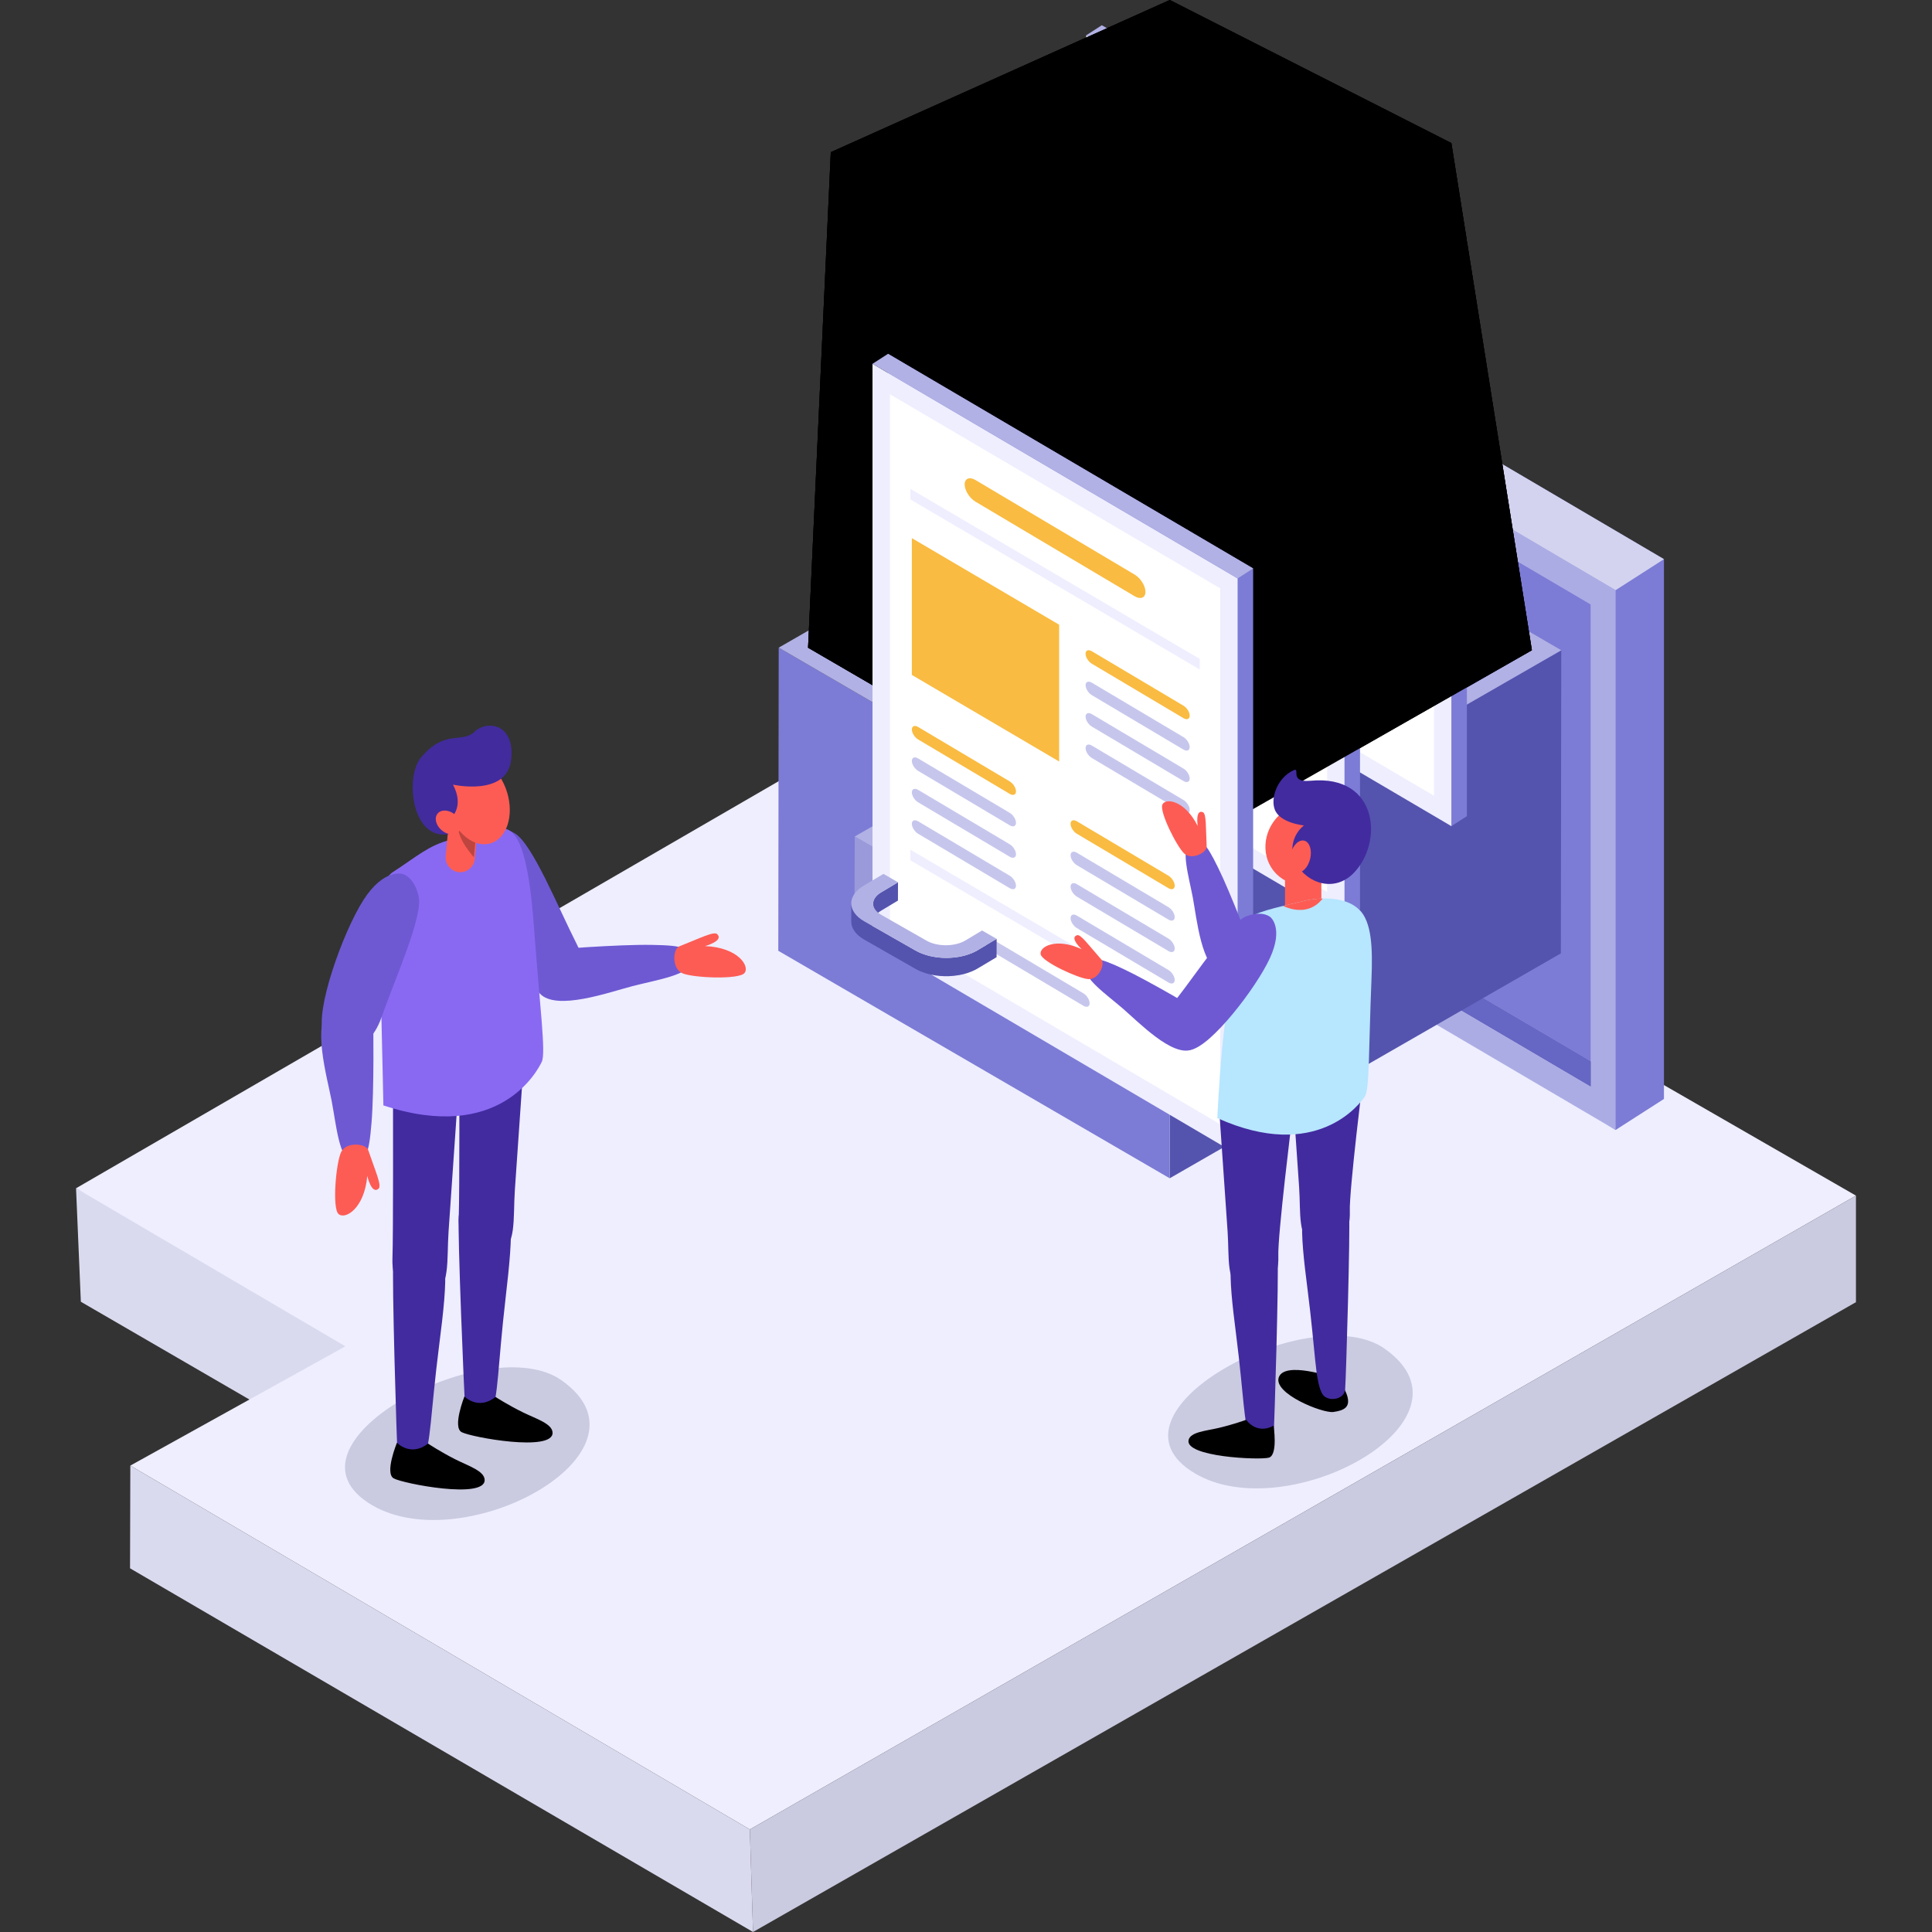 <?xml version="1.0" encoding="UTF-8"?>
<!DOCTYPE svg PUBLIC "-//W3C//DTD SVG 1.1//EN" "http://www.w3.org/Graphics/SVG/1.1/DTD/svg11.dtd">
<!-- Creator: CorelDRAW -->
<svg xmlns="http://www.w3.org/2000/svg" xml:space="preserve" width="10in" height="10in" version="1.1" style="shape-rendering:geometricPrecision; text-rendering:geometricPrecision; image-rendering:optimizeQuality; fill-rule:evenodd; clip-rule:evenodd"
viewBox="0 0 10000 10000"
 xmlns:xlink="http://www.w3.org/1999/xlink"
 xmlns:xodm="http://www.corel.com/coreldraw/odm/2003">
 <rect x="0" y="0" width="10000" height="10000" fill="#333333" stroke="none"/>
 <defs>
  <style type="text/css">
   <![CDATA[
    .fil11 {fill:black;fill-rule:nonzero}
    .fil21 {fill:#422B9D;fill-rule:nonzero}
    .fil17 {fill:#422B9F;fill-rule:nonzero}
    .fil5 {fill:#5454AE;fill-rule:nonzero}
    .fil7 {fill:#6666C4;fill-rule:nonzero}
    .fil16 {fill:#6E59D3;fill-rule:nonzero}
    .fil9 {fill:#7171C6;fill-rule:nonzero}
    .fil3 {fill:#7C7CD6;fill-rule:nonzero}
    .fil18 {fill:#8969F2;fill-rule:nonzero}
    .fil10 {fill:#9A9ADB;fill-rule:nonzero}
    .fil4 {fill:#ACACE5;fill-rule:nonzero}
    .fil8 {fill:#B1B1E5;fill-rule:nonzero}
    .fil22 {fill:#B7E6FF;fill-rule:nonzero}
    .fil14 {fill:#C6C6ED;fill-rule:nonzero}
    .fil2 {fill:#CACAE0;fill-rule:nonzero}
    .fil6 {fill:#D3D3EF;fill-rule:nonzero}
    .fil0 {fill:#DADAEF;fill-rule:nonzero}
    .fil1 {fill:#EEEEFF;fill-rule:nonzero}
    .fil15 {fill:#F07554;fill-rule:nonzero}
    .fil13 {fill:#F9BB41;fill-rule:nonzero}
    .fil19 {fill:#FD5C54;fill-rule:nonzero}
    .fil12 {fill:white;fill-rule:nonzero}
    .fil20 {fill:black;fill-rule:nonzero;fill-opacity:0.251}
   ]]>
  </style>
 </defs>
 <g id="Layer_x0020_1">
  <g id="_2274966087696">
   <g>
    <polygon class="fil0" points="393.59,6150.42 418.45,6737.81 3619.69,8594.78 2285.4,7092.09 "/>
    <polygon class="fil1" points="9606.41,6188.55 3881.13,9469.18 674.57,7585.9 1787.63,6968.48 393.59,6150.42 4952.56,3509.11 "/>
    <polygon class="fil2" points="9606.41,6188.55 9606.41,6739.98 3897.7,10000 3881.13,9469.18 "/>
    <polygon class="fil0" points="3897.7,10000 673.08,8117.56 674.57,7585.9 3881.13,9469.18 "/>
   </g>
   <g>
    <g>
     <polygon class="fil3" points="5836.24,4225.78 5974.37,1343.52 8612.59,2894.25 8612.59,5688.19 8362.33,5848.66 "/>
     <polygon class="fil4" points="5724.12,4297.91 5724.12,1504.01 8362.33,3054.74 8362.33,5848.66 "/>
     <polygon class="fil5" points="5853.42,1729.74 5853.42,4223.95 8233.14,5622.9 8233.14,5493.67 5978.49,4168.39 5978.49,1803.4 "/>
     <polygon class="fil3" points="5978.49,1803.4 5978.49,4168.39 8233.14,5493.67 8233.14,3128.68 "/>
     <polygon class="fil6" points="5974.37,1343.52 5724.12,1504.01 8362.33,3054.74 8612.59,2894.25 "/>
     <polygon class="fil7" points="5978.49,4168.39 5853.42,4223.95 8233.14,5622.9 8233.14,5493.67 "/>
    </g>
    <g>
     <polygon class="fil5" points="8081.09,3365.66 8078.89,4934.72 6054.33,6098.78 6056.53,4529.74 "/>
     <g>
      <polygon class="fil3" points="6056.53,4529.74 6054.33,6098.78 4028.4,4921.26 4030.6,3352.2 "/>
     </g>
     <polygon class="fil8" points="8081.09,3365.66 6056.53,4529.74 4030.6,3352.2 6055.16,2188.13 "/>
     <polygon class="fil3" points="4182.6,3352.49 5119.18,3896.77 6054.74,3358.95 6992.36,3904 7928.96,3365.42 6054.74,2276.07 "/>
     <polygon class="fil5" points="5119.18,3896.77 6056.81,4441.81 6992.36,3904 6054.74,3358.95 "/>
     <polygon class="fil9" points="6054.74,2276.07 6054.74,3358.95 6992.36,3904 7928.96,3365.42 "/>
    </g>
    <g>
     <polygon class="fil5" points="5410.14,4788.03 5408.72,5121.41 5315.37,5174.91 5316.78,4841.52 "/>
     <g>
      <polygon class="fil10" points="5316.78,4841.52 5315.37,5174.91 4422.76,4662.98 4424.17,4329.61 "/>
     </g>
     <polygon class="fil8" points="5410.14,4788.03 5316.78,4841.52 4424.17,4329.61 4517.52,4276.1 "/>
    </g>
    <g>
     <g>
      <polygon class="fil11" points="7928.96,3365.42 6048.04,4437.33 4182.6,3352.49 4300.18,787.74 6054.74,0 7512.3,740.51 "/>
     </g>
     <g>
      <polygon class="fil3" points="5702.78,3113.55 5702.78,130.81 7592.62,1241.65 7592.62,4224.41 7512.3,4276.08 "/>
      <polygon class="fil1" points="5622.46,3165.22 5622.46,182.48 7512.3,1293.32 7512.3,4276.08 "/>
      <polygon class="fil12" points="7422.29,4118.74 7422.29,1344.81 5712.47,339.8 5712.48,3113.72 "/>
      <polygon class="fil1" points="5818.61,829.81 7316.15,1710.06 7316.15,1764.64 5818.61,884.39 "/>
      <polygon class="fil1" points="5818.61,2697.61 7316.15,3577.87 7316.15,3632.43 5818.61,2752.19 "/>
      <polygon class="fil13" points="6588.46,2240.94 6588.46,1532.91 5826.15,1084.82 5826.15,1792.85 "/>
      <g>
       <path class="fil13" d="M7232.07 2016.65l-474.49 -281.91c-17.75,-10.54 -32.26,-33.68 -32.26,-51.43l0 0c0,-17.75 14.52,-23.64 32.26,-13.09l474.49 281.91c17.75,10.55 32.26,33.69 32.26,51.43l0 0c0.01,17.74 -14.52,23.63 -32.26,13.09z"/>
       <path class="fil14" d="M7232.07 2179.37l-474.49 -281.91c-17.75,-10.54 -32.26,-33.68 -32.26,-51.43l0 0c0,-17.75 14.52,-23.64 32.26,-13.09l474.49 281.91c17.75,10.54 32.26,33.68 32.26,51.43l0 0c0.01,17.75 -14.52,23.64 -32.26,13.09z"/>
       <path class="fil14" d="M7232.07 2342.08l-474.49 -281.91c-17.75,-10.54 -32.26,-33.68 -32.26,-51.43l0 0c0,-17.75 14.52,-23.64 32.26,-13.09l474.49 281.91c17.75,10.55 32.26,33.69 32.26,51.43l0 0c0.01,17.73 -14.52,23.63 -32.26,13.09z"/>
       <path class="fil14" d="M7232.07 2504.79l-474.49 -281.91c-17.75,-10.55 -32.26,-33.69 -32.26,-51.43l0 0c0,-17.75 14.52,-23.64 32.26,-13.09l474.49 281.91c17.75,10.54 32.26,33.68 32.26,51.43l0 0c0.01,17.74 -14.52,23.63 -32.26,13.09z"/>
      </g>
      <g>
       <path class="fil13" d="M6332.91 2408.62l-474.49 -281.91c-17.75,-10.54 -32.26,-33.68 -32.26,-51.43l0 0c0,-17.75 14.52,-23.64 32.26,-13.09l474.49 281.91c17.75,10.55 32.26,33.69 32.26,51.43l0 0c0,17.74 -14.52,23.63 -32.26,13.09z"/>
       <path class="fil14" d="M6332.91 2571.33l-474.49 -281.91c-17.75,-10.54 -32.26,-33.68 -32.26,-51.43l0 0c0,-17.75 14.52,-23.64 32.26,-13.09l474.49 281.91c17.75,10.54 32.26,33.68 32.26,51.43l0 0c0,17.74 -14.52,23.64 -32.26,13.09z"/>
       <path class="fil14" d="M6332.91 2734.04l-474.49 -281.91c-17.75,-10.55 -32.26,-33.69 -32.26,-51.43l0 0c0,-17.75 14.53,-23.64 32.26,-13.09l474.49 281.91c17.75,10.54 32.26,33.68 32.26,51.43l0 0c0,17.75 -14.52,23.64 -32.26,13.09z"/>
       <path class="fil14" d="M6332.91 2896.76l-474.49 -281.91c-17.75,-10.55 -32.26,-33.69 -32.26,-51.43l0 0c0,-17.75 14.52,-23.64 32.26,-13.09l474.49 281.91c17.75,10.54 32.26,33.68 32.26,51.43l0 0c0,17.74 -14.52,23.63 -32.26,13.09z"/>
      </g>
      <g>
       <path class="fil13" d="M7154.46 2896.76l-474.5 -281.91c-17.75,-10.55 -32.26,-33.69 -32.26,-51.43l0 0c0,-17.75 14.52,-23.64 32.26,-13.09l474.5 281.91c17.75,10.54 32.26,33.68 32.26,51.43l0 0c0,17.74 -14.51,23.63 -32.26,13.09z"/>
       <path class="fil14" d="M7154.46 3059.47l-474.5 -281.91c-17.75,-10.55 -32.26,-33.69 -32.26,-51.43l0 0c0,-17.75 14.52,-23.64 32.26,-13.09l474.5 281.91c17.75,10.54 32.26,33.68 32.26,51.43l0 0c0,17.73 -14.51,23.64 -32.26,13.09z"/>
       <path class="fil14" d="M7154.46 3222.17l-474.5 -281.91c-17.75,-10.54 -32.26,-33.68 -32.26,-51.43l0 0c0,-17.75 14.52,-23.64 32.26,-13.09l474.5 281.91c17.75,10.55 32.26,33.69 32.26,51.43l0 0c0,17.75 -14.51,23.64 -32.26,13.09z"/>
       <path class="fil14" d="M7154.46 3384.89l-474.5 -281.91c-17.75,-10.55 -32.26,-33.69 -32.26,-51.43l0 0c0,-17.75 14.52,-23.64 32.26,-13.09l474.5 281.91c17.75,10.55 32.26,33.69 32.26,51.43l0 0c0,17.74 -14.51,23.63 -32.26,13.09z"/>
      </g>
      <g>
       <path class="fil14" d="M6714.07 3505.35l-474.49 -281.91c-17.75,-10.54 -32.26,-33.68 -32.26,-51.43l0 0c0,-17.75 14.52,-23.64 32.26,-13.09l474.49 281.91c17.75,10.54 32.26,33.68 32.26,51.43l0 0c0,17.74 -14.51,23.63 -32.26,13.09z"/>
      </g>
      <path class="fil13" d="M6979.29 1385.56l-823.83 -489.46c-30.8,-18.3 -56.02,-58.49 -56.02,-89.29l0 0c0,-30.8 25.2,-41.04 56.02,-22.74l823.83 489.46c30.81,18.3 56.02,58.49 56.02,89.29l0 0c-0.02,30.82 -25.22,41.04 -56.02,22.74z"/>
      <polygon class="fil8" points="5702.78,130.81 5622.46,182.48 7512.3,1293.32 7592.62,1241.65 "/>
     </g>
     <g>
      <polygon class="fil11" points="7928.96,3365.42 6048.04,4437.33 4182.6,3352.49 4300.18,787.74 6054.74,0 7512.3,740.51 "/>
     </g>
     <g>
      <polygon class="fil3" points="5149.57,3611.46 5149.56,628.72 7039.42,1739.57 7039.42,4722.33 6959.1,4773.99 "/>
      <polygon class="fil1" points="5069.25,3663.13 5069.25,680.39 6959.09,1791.24 6959.1,4773.99 "/>
      <polygon class="fil12" points="6869.07,4616.65 6869.07,1842.74 5159.27,837.71 5159.27,3611.64 "/>
      <polygon class="fil1" points="5265.41,1327.72 6762.94,2207.97 6762.94,2262.55 5265.41,1382.3 "/>
      <polygon class="fil1" points="5265.41,3195.52 6762.95,4075.78 6762.95,4130.36 5265.41,3250.09 "/>
      <polygon class="fil13" points="6035.26,2738.85 6035.26,2030.81 5272.94,1582.73 5272.94,2290.76 "/>
      <g>
       <path class="fil15" d="M6678.87 2514.56l-474.49 -281.91c-17.75,-10.55 -32.26,-33.69 -32.26,-51.43l0 0c0,-17.75 14.52,-23.64 32.26,-13.09l474.49 281.91c17.75,10.55 32.26,33.69 32.26,51.43l0 0c0,17.74 -14.53,23.63 -32.26,13.09z"/>
       <path class="fil14" d="M6678.87 2677.28l-474.49 -281.91c-17.75,-10.55 -32.26,-33.69 -32.26,-51.43l0 0c0,-17.75 14.52,-23.64 32.26,-13.09l474.49 281.91c17.75,10.55 32.26,33.69 32.26,51.43l0 0c0,17.75 -14.53,23.64 -32.26,13.09z"/>
       <path class="fil14" d="M6678.86 2839.99l-474.5 -281.91c-17.75,-10.55 -32.26,-33.69 -32.26,-51.43l0 0c0,-17.75 14.52,-23.64 32.26,-13.09l474.5 281.91c17.75,10.55 32.26,33.69 32.26,51.43l0 0c0.01,17.73 -14.52,23.63 -32.26,13.09z"/>
       <path class="fil14" d="M6678.86 3002.7l-474.5 -281.91c-17.75,-10.54 -32.26,-33.68 -32.26,-51.43l0 0c0,-17.75 14.52,-23.64 32.26,-13.09l474.5 281.91c17.75,10.54 32.26,33.68 32.26,51.43l0 0c0,17.74 -14.52,23.63 -32.26,13.09z"/>
      </g>
      <g>
       <path class="fil13" d="M5779.7 2906.53l-474.5 -281.91c-17.75,-10.55 -32.26,-33.69 -32.26,-51.43l0 0c0,-17.75 14.52,-23.64 32.26,-13.09l474.5 281.91c17.75,10.55 32.26,33.69 32.26,51.43l0 0c0.01,17.74 -14.51,23.63 -32.26,13.09z"/>
       <path class="fil14" d="M5779.7 3069.24l-474.5 -281.91c-17.75,-10.55 -32.26,-33.69 -32.26,-51.43l0 0c0,-17.75 14.52,-23.64 32.26,-13.09l474.5 281.91c17.75,10.55 32.26,33.69 32.26,51.43l0 0c0.01,17.75 -14.51,23.64 -32.26,13.09z"/>
       <path class="fil14" d="M5779.7 3231.96l-474.5 -281.91c-17.75,-10.55 -32.26,-33.69 -32.26,-51.43l0 0c0,-17.75 14.52,-23.64 32.26,-13.09l474.5 281.91c17.75,10.55 32.26,33.69 32.26,51.43l0 0c0.01,17.73 -14.51,23.62 -32.26,13.09z"/>
       <path class="fil14" d="M5779.7 3394.67l-474.5 -281.91c-17.75,-10.54 -32.26,-33.68 -32.26,-51.43l0 0c0,-17.75 14.52,-23.64 32.26,-13.09l474.5 281.91c17.75,10.54 32.26,33.68 32.26,51.43l0 0c0.01,17.74 -14.51,23.63 -32.26,13.09z"/>
      </g>
      <g>
       <path class="fil13" d="M6601.24 3394.67l-474.49 -281.91c-17.75,-10.54 -32.26,-33.68 -32.26,-51.43l0 0c0,-17.75 14.52,-23.64 32.26,-13.09l474.49 281.91c17.75,10.54 32.26,33.68 32.26,51.43l0 0c0,17.74 -14.52,23.63 -32.26,13.09z"/>
       <path class="fil14" d="M6601.24 3557.38l-474.49 -281.91c-17.75,-10.54 -32.26,-33.68 -32.26,-51.43l0 0c0,-17.75 14.52,-23.64 32.26,-13.09l474.49 281.91c17.75,10.54 32.26,33.68 32.26,51.43l0 0c0,17.75 -14.52,23.64 -32.26,13.09z"/>
       <path class="fil14" d="M6601.24 3720.09l-474.49 -281.91c-17.75,-10.54 -32.26,-33.68 -32.26,-51.43l0 0c0,-17.75 14.52,-23.64 32.26,-13.09l474.49 281.91c17.75,10.54 32.26,33.68 32.26,51.43l0 0c0,17.74 -14.52,23.63 -32.26,13.09z"/>
       <path class="fil14" d="M6601.24 3882.8l-474.49 -281.91c-17.75,-10.55 -32.26,-33.69 -32.26,-51.43l0 0c0,-17.75 14.52,-23.64 32.26,-13.09l474.49 281.91c17.75,10.54 32.26,33.68 32.26,51.43l0 0c0,17.74 -14.52,23.63 -32.26,13.09z"/>
      </g>
      <g>
       <path class="fil14" d="M6160.87 4003.26l-474.49 -281.91c-17.75,-10.54 -32.26,-33.68 -32.26,-51.43l0 0c0,-17.75 14.52,-23.64 32.26,-13.09l474.49 281.91c17.75,10.55 32.26,33.69 32.26,51.43l0 0c0,17.74 -14.53,23.63 -32.26,13.09z"/>
      </g>
      <polygon class="fil8" points="5149.56,628.72 5069.25,680.39 6959.09,1791.24 7039.42,1739.57 "/>
      <polygon class="fil15" points="6869.07,1842.74 5159.27,837.71 5159.27,1170.84 6869.07,2175.87 "/>
     </g>
     <g>
      <polygon class="fil11" points="7928.96,3365.42 6048.04,4437.33 4182.6,3352.49 4300.18,787.74 6054.74,0 7512.3,740.51 "/>
     </g>
     <g>
      <polygon class="fil3" points="4596.37,4814.11 4596.37,1831.37 6486.2,2942.22 6486.2,5924.97 6405.89,5976.63 "/>
      <polygon class="fil1" points="4516.05,4865.77 4516.05,1883.04 6405.89,2993.88 6405.89,5976.63 "/>
      <polygon class="fil12" points="6315.87,5819.3 6315.87,3045.38 4606.07,2040.36 4606.07,4814.28 "/>
      <polygon class="fil1" points="4712.2,2530.37 6209.74,3410.62 6209.74,3465.2 4712.2,2584.94 "/>
      <polygon class="fil1" points="4712.2,4398.18 6209.74,5278.42 6209.74,5333 4712.2,4452.75 "/>
      <polygon class="fil13" points="5482.06,3941.5 5482.06,3233.47 4719.74,2785.38 4719.74,3493.41 "/>
      <g>
       <path class="fil13" d="M6125.66 3717.22l-474.49 -281.91c-17.75,-10.54 -32.26,-33.68 -32.26,-51.43l0 0c0,-17.75 14.52,-23.64 32.26,-13.09l474.49 281.91c17.75,10.54 32.26,33.68 32.26,51.43l0 0c0,17.74 -14.52,23.63 -32.26,13.09z"/>
       <path class="fil14" d="M6125.66 3879.92l-474.49 -281.91c-17.75,-10.55 -32.26,-33.69 -32.26,-51.43l0 0c0,-17.75 14.52,-23.64 32.26,-13.09l474.49 281.91c17.75,10.54 32.26,33.68 32.26,51.43l0 0c0,17.74 -14.52,23.65 -32.26,13.09z"/>
       <path class="fil14" d="M6125.66 4042.63l-474.49 -281.91c-17.75,-10.55 -32.26,-33.69 -32.26,-51.43l0 0c0,-17.75 14.52,-23.64 32.26,-13.09l474.49 281.91c17.75,10.55 32.26,33.69 32.26,51.43l0 0c0,17.75 -14.52,23.64 -32.26,13.09z"/>
       <path class="fil14" d="M6125.66 4205.35l-474.49 -281.91c-17.75,-10.55 -32.26,-33.69 -32.26,-51.43l0 0c0,-17.75 14.52,-23.64 32.26,-13.09l474.49 281.91c17.75,10.54 32.26,33.68 32.26,51.43l0 0c0,17.74 -14.52,23.64 -32.26,13.09z"/>
      </g>
      <g>
       <path class="fil13" d="M5226.5 4109.19l-474.49 -281.91c-17.75,-10.54 -32.26,-33.68 -32.26,-51.43l0 0c0,-17.75 14.52,-23.64 32.26,-13.09l474.49 281.91c17.75,10.54 32.26,33.68 32.26,51.43l0 0c0,17.74 -14.51,23.63 -32.26,13.09z"/>
       <path class="fil14" d="M5226.5 4271.89l-474.49 -281.91c-17.75,-10.55 -32.26,-33.69 -32.26,-51.43l0 0c0,-17.75 14.52,-23.64 32.26,-13.09l474.49 281.91c17.75,10.55 32.26,33.69 32.26,51.43l0 0c0,17.74 -14.51,23.63 -32.26,13.09z"/>
       <path class="fil14" d="M5226.5 4434.6l-474.49 -281.91c-17.75,-10.55 -32.26,-33.69 -32.26,-51.43l0 0c0,-17.75 14.52,-23.64 32.26,-13.09l474.49 281.91c17.75,10.55 32.26,33.69 32.26,51.43l0 0c0,17.75 -14.51,23.64 -32.26,13.09z"/>
       <path class="fil14" d="M5226.5 4597.31l-474.49 -281.91c-17.75,-10.55 -32.26,-33.69 -32.26,-51.43l0 0c0,-17.75 14.52,-23.64 32.26,-13.09l474.49 281.91c17.75,10.54 32.26,33.68 32.26,51.43l0 0c0,17.74 -14.51,23.64 -32.26,13.09z"/>
      </g>
      <g>
       <path class="fil13" d="M6048.04 4597.31l-474.5 -281.91c-17.75,-10.55 -32.26,-33.69 -32.26,-51.43l0 0c0,-17.75 14.52,-23.64 32.26,-13.09l474.5 281.91c17.75,10.54 32.26,33.68 32.26,51.43l0 0c0,17.74 -14.51,23.64 -32.26,13.09z"/>
       <path class="fil14" d="M6048.04 4760.03l-474.5 -281.91c-17.75,-10.55 -32.26,-33.69 -32.26,-51.43l0 0c0,-17.75 14.52,-23.64 32.26,-13.09l474.5 281.91c17.75,10.54 32.26,33.68 32.26,51.43l0 0c0,17.73 -14.51,23.62 -32.26,13.09z"/>
       <path class="fil14" d="M6048.04 4922.74l-474.5 -281.91c-17.75,-10.54 -32.26,-33.68 -32.26,-51.43l0 0c0,-17.75 14.52,-23.64 32.26,-13.09l474.5 281.91c17.75,10.55 32.26,33.69 32.26,51.43l0 0c0,17.74 -14.51,23.63 -32.26,13.09z"/>
       <path class="fil14" d="M6048.04 5085.45l-474.5 -281.91c-17.75,-10.54 -32.26,-33.68 -32.26,-51.43l0 0c0,-17.75 14.52,-23.64 32.26,-13.09l474.5 281.91c17.75,10.55 32.26,33.69 32.26,51.43l0 0c0,17.74 -14.51,23.64 -32.26,13.09z"/>
      </g>
      <g>
       <path class="fil14" d="M5607.66 5205.89l-474.49 -281.91c-17.75,-10.54 -32.26,-33.68 -32.26,-51.43l0 0c0,-17.75 14.52,-23.64 32.26,-13.09l474.49 281.91c17.75,10.54 32.26,33.68 32.26,51.43l0 0c0,17.75 -14.52,23.64 -32.26,13.09z"/>
      </g>
      <path class="fil13" d="M5872.89 3086.12l-823.83 -489.46c-30.81,-18.3 -56.02,-58.49 -56.02,-89.29l0 0c0,-30.8 25.2,-41.04 56.02,-22.74l823.83 489.46c30.8,18.3 56.02,58.49 56.02,89.29l0 0c-0.01,30.82 -25.22,41.05 -56.02,22.74z"/>
      <polygon class="fil8" points="4596.37,1831.37 4516.05,1883.04 6405.89,2993.88 6486.2,2942.22 "/>
     </g>
    </g>
    <g>
     <path class="fil5" d="M4560.44 4713.8c-1.91,1.11 -3.58,2.3 -5.37,3.45 -1.75,1.14 -3.54,2.26 -5.16,3.44 -1.4,1.02 -2.65,2.07 -3.95,3.12 -1.49,1.2 -3.03,2.39 -4.4,3.63 -0.84,0.75 -1.56,1.53 -2.35,2.3 -2.19,2.11 -4.2,4.29 -6.04,6.48 -0.79,0.94 -1.56,1.9 -2.28,2.86 -1.22,1.64 -2.32,3.29 -3.35,4.96 -0.65,1.05 -1.34,2.09 -1.9,3.15 -0.79,1.46 -1.43,2.94 -2.07,4.42 -0.5,1.15 -1.06,2.3 -1.47,3.46 -0.5,1.41 -0.85,2.83 -1.22,4.25 -0.32,1.2 -0.68,2.41 -0.91,3.62 -0.27,1.49 -0.38,2.99 -0.51,4.48 -0.12,1.39 -0.35,2.76 -0.35,4.14l0.26 -94.87c0,-0.41 0.02,-0.83 0.02,-1.25 0.02,-0.97 0.24,-1.93 0.33,-2.9 0.13,-1.49 0.24,-2.99 0.51,-4.48 0.05,-0.26 0.04,-0.5 0.09,-0.76 0.19,-0.96 0.57,-1.9 0.81,-2.86 0.38,-1.43 0.73,-2.84 1.22,-4.25 0.1,-0.3 0.13,-0.58 0.26,-0.88 0.32,-0.87 0.84,-1.72 1.22,-2.59 0.64,-1.48 1.28,-2.95 2.06,-4.42 0.19,-0.35 0.3,-0.72 0.5,-1.07 0.4,-0.7 0.98,-1.39 1.4,-2.09 1.03,-1.67 2.13,-3.33 3.35,-4.96 0.35,-0.47 0.6,-0.97 0.97,-1.45 0.38,-0.48 0.91,-0.93 1.31,-1.42 1.82,-2.2 3.84,-4.36 6.02,-6.49 0.53,-0.51 0.91,-1.07 1.47,-1.58 0.26,-0.26 0.61,-0.47 0.89,-0.73 1.37,-1.24 2.89,-2.42 4.38,-3.62 1.3,-1.05 2.56,-2.1 3.96,-3.12 1.61,-1.18 3.39,-2.3 5.13,-3.43 1.24,-0.8 2.35,-1.65 3.65,-2.44 0.57,-0.34 1.15,-0.68 1.74,-1.04l87.38 -52.28 -0.27 94.87 -87.36 52.34z"/>
     <path class="fil5" d="M4406.27 4675.16c-0.09,33.66 22.13,67.38 66.62,93.06l265.56 151.57c5.32,3.07 10.85,5.94 16.54,8.63 1.92,0.91 3.96,1.7 5.92,2.57 3.74,1.66 7.48,3.31 11.35,4.82 7.82,3.05 15.93,5.76 24.22,8.17 2.55,0.76 5.16,1.4 7.75,2.07 4.61,1.23 9.27,2.39 13.98,3.43 3.11,0.68 6.24,1.3 9.39,1.9 3.95,0.75 7.92,1.46 11.92,2.07 3.37,0.52 6.73,1 10.12,1.43 3.74,0.47 7.49,0.89 11.27,1.25 3.45,0.34 6.91,0.63 10.39,0.88 3.81,0.26 7.63,0.46 11.47,0.61 3.44,0.13 6.89,0.24 10.32,0.28 4.12,0.06 8.24,0.02 12.35,-0.06 3.27,-0.06 6.53,-0.12 9.79,-0.27 5.1,-0.22 10.18,-0.6 15.25,-1.02 2.67,-0.22 5.34,-0.39 8,-0.67 8.64,-0.9 17.21,-2.07 25.67,-3.57 2.85,-0.51 5.65,-1.15 8.48,-1.73 4.2,-0.85 8.41,-1.67 12.52,-2.67 2.99,-0.73 5.89,-1.58 8.83,-2.39 3.91,-1.06 7.81,-2.11 11.64,-3.31 2.2,-0.7 4.33,-1.49 6.5,-2.22 6.05,-2.07 11.96,-4.3 17.72,-6.7 2.16,-0.91 4.33,-1.8 6.45,-2.76 7.35,-3.31 14.54,-6.84 21.28,-10.78l100.98 -60.17 -0.26 94.87 -100.98 60.19c-6.75,3.93 -13.93,7.44 -21.28,10.76 -2.11,0.96 -4.29,1.85 -6.45,2.76 -5.77,2.42 -11.68,4.65 -17.72,6.72 -1.37,0.47 -2.63,1.07 -4.01,1.52 -0.81,0.27 -1.68,0.45 -2.5,0.72 -3.8,1.2 -7.7,2.24 -11.59,3.31 -2.96,0.8 -5.88,1.66 -8.89,2.39 -4.1,1 -8.28,1.82 -12.47,2.66 -2.43,0.5 -4.81,1.11 -7.26,1.56 -0.41,0.07 -0.84,0.09 -1.25,0.17 -8.46,1.49 -17.02,2.67 -25.67,3.57 -0.63,0.06 -1.24,0.19 -1.87,0.27 -2.03,0.2 -4.09,0.24 -6.13,0.41 -5.08,0.43 -10.14,0.79 -15.24,1.02 -1.22,0.05 -2.42,0.19 -3.63,0.24 -2.04,0.07 -4.09,-0.01 -6.15,0.02 -4.12,0.07 -8.24,0.11 -12.35,0.06 -1.53,-0.02 -3.06,0.06 -4.59,0.02 -1.92,-0.05 -3.82,-0.23 -5.74,-0.3 -3.81,-0.15 -7.61,-0.34 -11.42,-0.61 -1.69,-0.12 -3.38,-0.13 -5.06,-0.27 -1.81,-0.15 -3.58,-0.43 -5.39,-0.59 -3.76,-0.36 -7.5,-0.78 -11.23,-1.26 -1.76,-0.22 -3.55,-0.34 -5.31,-0.59 -1.62,-0.23 -3.2,-0.59 -4.81,-0.84 -4.02,-0.63 -7.98,-1.32 -11.94,-2.07 -1.86,-0.35 -3.76,-0.59 -5.61,-0.97 -1.26,-0.27 -2.48,-0.64 -3.74,-0.92 -4.74,-1.04 -9.39,-2.22 -14.03,-3.44 -1.91,-0.51 -3.89,-0.88 -5.77,-1.41 -0.67,-0.19 -1.28,-0.46 -1.95,-0.66 -8.28,-2.42 -16.39,-5.13 -24.22,-8.17 -0.4,-0.16 -0.84,-0.26 -1.22,-0.41 -3.5,-1.37 -6.83,-2.94 -10.2,-4.44 -1.92,-0.85 -3.93,-1.63 -5.81,-2.52 -5.7,-2.71 -11.24,-5.57 -16.57,-8.65l-265.56 -151.57c-44.49,-25.69 -66.72,-59.4 -66.62,-93.06l0.25 -94.88z"/>
     <g>
      <path class="fil8" d="M5158.52 4859.62l-100.98 60.19c-87.84,51.05 -230.67,51.05 -319.09,0l-265.56 -151.57c-88.43,-51.05 -88.89,-133.78 -1.05,-184.83l100.98 -60.19 75.26 43.44 -87.38 52.28c-55.26,32.11 -55.07,84.14 0.55,116.25l233.93 133.31c55.62,32.12 145.44,32.06 200.7,-0.06l87.38 -52.28 75.26 43.46z"/>
     </g>
    </g>
   </g>
   <path class="fil2" d="M7166.66 6980.72c532.36,373.93 -534.64,948.82 -1005.33,630.59 -470.68,-318.23 630.46,-893.91 1005.33,-630.59z"/>
   <path class="fil2" d="M2906.28 7144.33c532.36,373.93 -534.64,948.81 -1005.33,630.58 -470.68,-318.21 630.46,-893.89 1005.33,-630.58z"/>
   <g>
    <path class="fil16" d="M2524.73 4293.14c0,0 -90.22,47.66 -43.37,240.63 46.87,192.94 243.39,583.8 357.46,627.93 114.07,44.13 246.2,-78.14 146.87,-274.06 -99.31,-195.92 -230.02,-519.78 -320.45,-573.78 -90.43,-53.99 -140.52,-20.71 -140.52,-20.71z"/>
    <path class="fil16" d="M2853.71 4915.43c0,0 346.12,-27.77 519.65,-24.72 173.54,3.04 195.06,15.72 202.09,84.74 7.03,69.02 -179.04,96.77 -301.52,128.7 -122.46,31.93 -395.28,129.97 -479.61,38.47 -84.3,-91.5 -22.1,-215.79 59.38,-227.19z"/>
    <path class="fil17" d="M2374.57 6296.44c0,0 14.67,-132.01 155.48,-127.61 140.81,4.4 127.61,199.48 86.55,552.97 -41.07,353.49 -36.67,513.37 -74.8,591.11 -26.49,54 -127.61,41.07 -133.48,-19.07 -5.87,-60.14 -41.08,-927 -33.75,-997.4z"/>
    <path class="fil11" d="M2403.9 7227.85c0,0 71.04,74.38 160.93,2.72 0,0 65.15,42.33 144.16,80.89 67.03,32.7 149.73,57.7 151.08,104.14 2.93,101.2 -422.43,23.47 -470.83,-2.93 -48.39,-26.42 14.67,-184.82 14.67,-184.82z"/>
    <path class="fil17" d="M2035.76 6535.78c0,0 16.15,-131.84 156.91,-125.85 140.76,5.99 125.35,200.9 80.3,553.91 -45.05,353 -42.45,512.92 -81.46,590.22 -27.1,53.71 -128.06,39.63 -133.25,-20.56 -5.2,-60.2 -30.63,-927.4 -22.51,-997.72z"/>
    <path class="fil11" d="M2054.6 7467.44c0,0 70.19,75.19 160.88,4.54 0,0 64.67,43.06 143.24,82.5 66.65,33.45 149.06,59.37 149.89,105.83 1.8,101.23 -422.66,18.71 -470.78,-8.24 -48.09,-26.96 16.76,-184.64 16.76,-184.64z"/>
    <path class="fil17" d="M2377.5 5511.43c0,0 1.47,667.72 -2.94,785.48 -4.4,117.76 48.11,238.9 203.88,188.93 96.81,-31.06 76.27,-177.28 86.55,-327.39 10.26,-150.1 49.87,-722.06 49.87,-722.06 0,0 -280.17,-275.64 -337.36,75.04z"/>
    <path class="fil17" d="M2034.28 5727.04c0,0 1.47,667.72 -2.93,785.48 -4.4,117.76 48.11,238.89 203.88,188.93 96.8,-31.06 76.27,-177.28 86.54,-327.39 10.28,-150.11 49.87,-722.06 49.87,-722.06 0,0 -280.17,-275.64 -337.37,75.04z"/>
    <path class="fil18" d="M2028.41 4517.26c133.48,-86.54 187.75,-140.81 306.56,-171.6 118.8,-30.81 247.89,-71.87 290.42,-52.8 42.54,19.07 107.07,77.74 137.88,498.7 30.8,420.96 63.06,657.11 41.07,704.05 -22,46.94 -220.03,423.89 -819.92,225.88 0,0 -17.6,-866.86 -27.87,-1004.74 -10.28,-137.89 71.85,-199.48 71.85,-199.48z"/>
    <path class="fil19" d="M2476.86 4239.36l-9.12 97.65 -10.17 108.88c-0.19,2.03 -0.46,4.03 -0.8,6.01 -3.38,19.45 -14.06,36.09 -28.91,47.32 -14.54,10.99 -33.08,16.79 -52.66,14.96 -12.94,-1.22 -24.81,-5.62 -34.92,-12.35 -22.38,-14.93 -36.05,-41.36 -33.38,-70.02l19.3 -206.53c2.14,-22.83 14.22,-42.35 31.56,-54.66 14.25,-10.12 32.05,-15.39 50.81,-13.63l0.02 0c22.59,2.1 41.94,13.96 54.28,31.02 10.36,14.32 15.77,32.35 13.99,51.35z"/>
    <path class="fil16" d="M2084.88 4523.85c0,0 -96.81,-32.27 -203.88,134.94 -107.07,167.21 -253.75,579.38 -206.82,692.32 46.94,112.94 226.62,123.94 299.58,-83.24 72.98,-207.19 216.72,-525.47 193.25,-628.15 -23.46,-102.66 -82.13,-115.87 -82.13,-115.87z"/>
    <path class="fil16" d="M1931.92 5290.46c0,0 5.39,347.19 -8.83,520.16 -14.22,172.98 -28.26,193.64 -97.59,196.22 -69.33,2.57 -85.03,-184.91 -109,-309.18 -23.98,-124.28 -104.22,-402.85 -7.47,-481.09 96.75,-78.24 216.78,-8.15 222.89,73.89z"/>
    <path class="fil19" d="M3516.16 4898.19c-34.34,13.44 -39.67,115.28 15.94,139.46 55.62,24.18 291.61,33.8 321.14,-1.03 29.53,-34.84 -32.72,-132.79 -203.69,-139.65 0,0 97.78,-26.86 63.09,-61.62 -16.73,-16.77 -87.17,20.03 -196.49,62.83z"/>
    <path class="fil19" d="M1906.02 5953.14c-11.82,-34.93 -113.29,-45.03 -140.06,9.4 -26.77,54.43 -47.43,289.7 -14.02,320.84 33.42,31.13 134.17,-26.47 149.05,-196.91 0,0 22.25,98.92 58.6,65.91 17.52,-15.94 -15.94,-88.02 -53.57,-199.24z"/>
    <g>
     <path class="fil20" d="M2466.24 4294.33l-12.62 135.06c-0.23,2.52 -0.57,5 -1,7.44 -17.72,-19.92 -107.67,-125.73 -73.9,-186.05 21.65,-38.63 59.48,2.26 87.51,43.54z"/>
    </g>
    <path class="fil19" d="M2624.77 4101.09c36.71,120.24 -1.39,238.43 -85.09,263.98 -83.69,25.56 -181.3,-51.2 -218,-171.43 -36.71,-120.24 1.39,-238.43 85.07,-263.98 83.7,-25.56 181.31,51.2 218.02,171.43z"/>
    <path class="fil21" d="M2333.61 4234.39c0,0 72.15,-57.25 11.18,-173.07 0,0 278.3,62.29 300.56,-126.97 22.24,-189.26 -124.48,-208.48 -188.99,-147.18 -65.98,62.71 -151.69,-14.52 -276.48,132.44 -86.86,102.28 -47.85,439.44 148.35,396 0.01,0 25.95,-13.86 5.39,-81.21z"/>
    <path class="fil19" d="M2354.63 4216.07c30.64,25.46 40.25,64.43 21.48,87.03 -18.78,22.61 -58.85,20.29 -89.48,-5.17 -30.65,-25.46 -40.25,-64.43 -21.48,-87.03 18.78,-22.59 58.85,-20.28 89.48,5.17z"/>
   </g>
   <g>
    <path class="fil11" d="M6894.01 7127.66c0,0 -243.61,-83.31 -274.79,0.78 -31.17,84.09 226,187.52 282.1,179.93 56.09,-7.59 86.39,-24.88 73.55,-77.22 -12.83,-52.34 -68.29,-122.59 -68.29,-122.59l-12.57 19.11z"/>
    <path class="fil17" d="M6612.57 6521.98c0,0 -14.6,-119.13 -141.79,-113.73 -127.2,5.4 -113.28,181.55 -72.58,500.56 40.72,319.01 38.36,463.53 73.61,533.38 24.49,48.54 115.74,35.81 120.42,-18.58 4.69,-54.41 27.69,-838.09 20.33,-901.63z"/>
    <path class="fil11" d="M6591.99 7379.01c0,0 -77.56,51.25 -142.32,-29.98 0,0 -65.92,24.19 -143.28,42.24 -65.62,15.31 -143.52,20.7 -154.06,61.35 -22.96,88.57 367.43,105.67 415.39,92.15 47.96,-13.52 24.27,-165.77 24.27,-165.77z"/>
    <path class="fil17" d="M6687.81 5788.49c0,0 -75.22,606.06 -71.24,712.48 3.97,106.41 -43.48,215.89 -184.24,170.73 -87.48,-28.07 -68.92,-160.22 -78.2,-295.85 -9.28,-135.65 -45.06,-652.51 -45.06,-652.51 0,0 327.04,-251.75 378.74,65.15z"/>
    <path class="fil17" d="M6982.65 6290.85c0,0 -14.6,-119.13 -141.8,-113.73 -127.2,5.4 -113.28,181.55 -72.57,500.56 40.72,319.01 38.36,463.52 73.62,533.38 24.49,48.53 115.74,35.81 120.42,-18.58 4.69,-54.41 27.67,-838.09 20.33,-901.63z"/>
    <path class="fil17" d="M7057.88 5557.34c0,0 -75.22,606.07 -71.24,712.48 3.98,106.42 -43.48,215.89 -184.24,170.73 -87.48,-28.07 -68.93,-160.2 -78.2,-295.85 -9.28,-135.65 -45.06,-652.51 -45.06,-652.51 0,0 327.05,-251.75 378.74,65.15z"/>
    <path class="fil19" d="M6839.31 4514.82l0 144.36c-64.98,73.76 -151.17,49.66 -188.03,34.3l0 -178.67 188.03 0z"/>
    <path class="fil19" d="M6922.89 4213.41c79.2,81.66 72.22,216.93 -15.61,302.12 -87.83,85.2 -223.24,88.06 -302.44,6.4 -79.21,-81.66 -72.22,-216.93 15.61,-302.12 87.82,-85.2 223.24,-88.06 302.45,-6.4z"/>
    <path class="fil17" d="M6748.89 4272.3c0,0 -124.41,-11.5 -150.9,-82.63 -21.22,-56.98 10.03,-149.72 79.04,-192.81 75.2,-46.97 -22.36,56.5 106.59,44.31 354.5,-33.54 377.45,326.09 219.16,481.44 -93.75,92.01 -231.13,57.74 -298.21,-57.49 -22.48,-38.65 -29.93,-131.74 44.33,-192.81z"/>
    <path class="fil16" d="M7066.82 4755.39c0,0 19.09,86.26 -134.53,163.45 -153.62,77.19 -521.74,166.48 -614.8,115.91 -93.06,-50.57 -86.39,-206.3 98.59,-250.52 184.98,-44.22 472,-139.43 558.32,-110 86.31,29.43 92.41,81.15 92.41,81.15z"/>
    <path class="fil16" d="M6477.13 4906.68c0,0 -105.99,-281.35 -172.41,-416.15 -66.43,-134.8 -84.3,-146.98 -140.95,-127.03 -56.65,19.96 -9.73,175.96 10.46,283.66 20.19,107.7 44.08,357.59 146.87,389.87 102.78,32.28 177.18,-62.32 156.03,-130.34z"/>
    <path class="fil19" d="M6245.68 4381.16c1.58,31.88 -76.94,72.28 -115.8,36.94 -38.86,-35.33 -130.28,-218.28 -113.26,-253.96 17.02,-35.7 116.47,-21.31 182.62,111.24 0,0 -13.52,-86.76 26.25,-71.7 19.2,7.26 15.16,75.94 20.19,177.48z"/>
    <path class="fil22" d="M7098.65 5072c-14.73,360.98 -9.68,565.06 -33.93,602.63 -24.26,37.59 -250.39,343.7 -763.74,112.66 0,0 7.28,-172.09 23.96,-352.1 19.61,-211.8 61.73,-447.24 64.25,-511.17 4.67,-118.26 101.02,-188.26 101.02,-188.26 37.11,-17.37 89.61,-31.75 151.12,-46.76 34.24,-8.35 71.25,-16.91 109.96,-26.29 24.84,-6.02 58.58,-11.19 95.08,-12.06 65.9,-1.59 140.83,10.82 188.76,57.57 64.9,63.32 70.39,195.65 63.52,363.77z"/>
    <path class="fil16" d="M6576.23 4747.63c0,0 68.7,55.54 -3.29,211.68 -72.01,156.12 -304.19,455.42 -408.48,473.89 -104.28,18.46 -196.14,-107.46 -79.07,-257.36 117.07,-149.89 282.15,-403.26 367.99,-434.04 85.84,-30.8 122.85,5.84 122.85,5.84z"/>
    <path class="fil16" d="M6209.43 5233.52c0,0 -258.26,-153.93 -394.23,-217.93 -135.97,-64 -157.54,-62.39 -189.4,-11.47 -31.86,50.92 102.08,143.65 185,215.29 82.93,71.64 257.37,252.13 357.86,213.29 100.49,-38.82 99.7,-159.17 40.76,-199.18z"/>
    <path class="fil19" d="M5700.87 4966.87c21.11,23.95 -15.11,104.47 -67.52,101.07 -52.41,-3.4 -237.93,-89.46 -246.87,-127.99 -8.94,-38.52 77.79,-89.28 212.14,-26.85 0,0 -64.64,-59.41 -24.17,-72.43 19.54,-6.29 59.19,49.95 126.42,126.2z"/>
    <path class="fil19" d="M6750.43 4351.14c-27.97,-6.73 -59.49,24.56 -70.4,69.91 -10.91,45.33 2.93,87.54 30.9,94.28 27.97,6.73 59.49,-24.56 70.4,-69.91 10.91,-45.34 -2.93,-87.55 -30.9,-94.28z"/>
    <path class="fil19" d="M6846.36 4650.67c-2.32,2.98 -4.68,5.81 -7.06,8.52 -64.98,73.76 -151.17,49.66 -188.03,34.3 -3.91,-1.63 -7.26,-3.16 -9.96,-4.47 34.24,-8.34 71.25,-16.91 109.96,-26.28 24.85,-6.03 58.58,-11.19 95.09,-12.06z"/>
   </g>
  </g>
 </g>
</svg>